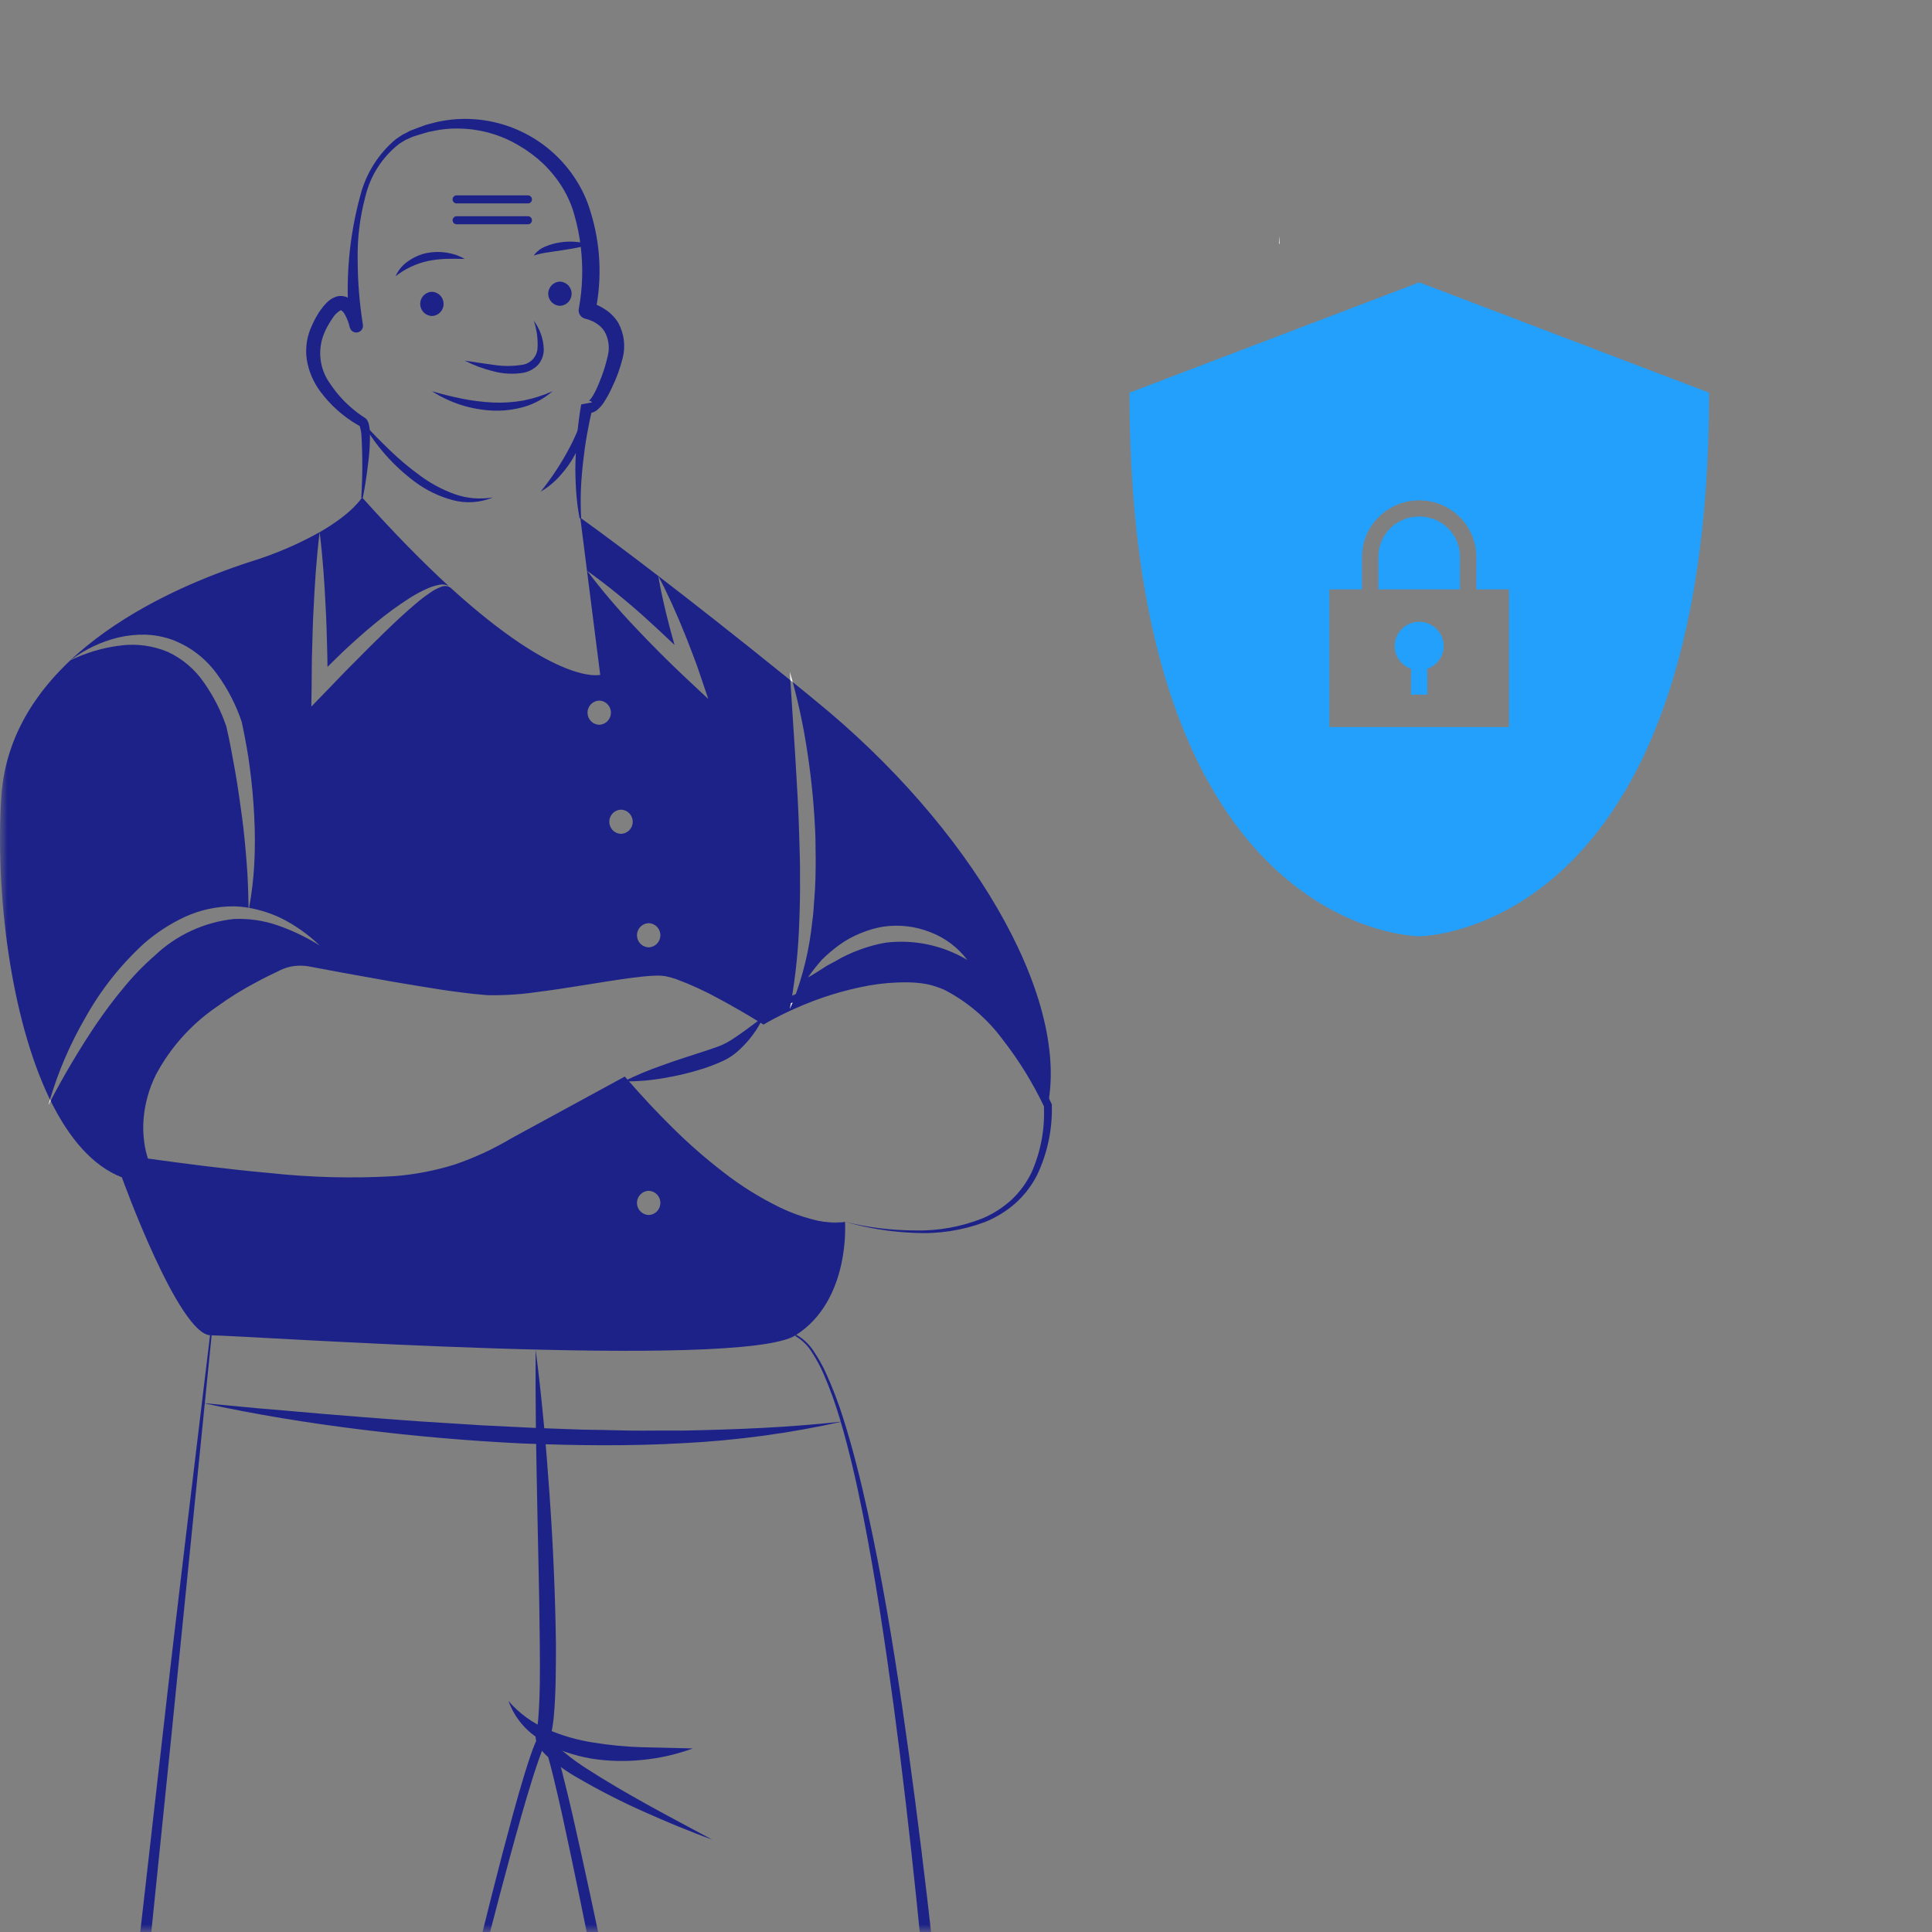 <svg width="130" height="130" viewBox="0 0 130 130" fill="none" xmlns="http://www.w3.org/2000/svg">
<rect x="0" y="0" width="130" height="130" fill="#808080" stroke="none"/>
<mask id="mask0_1121_14323" style="mask-type:alpha" maskUnits="userSpaceOnUse" x="0" y="0" width="130" height="130">
<rect width="130" height="130" fill="#D9D9D9"/>
</mask>
<g mask="url(#mask0_1121_14323)">
<path d="M24.363 33.468C24.363 33.468 23.748 34.526 21.507 35.81C21.723 37.541 21.838 39.272 21.92 41.004C21.968 41.864 21.988 42.73 22.012 43.596C22.026 44.024 22.031 44.452 22.036 44.875C22.396 44.514 22.767 44.158 23.132 43.803C23.829 43.158 24.532 42.519 25.272 41.917C26.009 41.305 26.783 40.74 27.59 40.225C28 39.966 28.429 39.741 28.874 39.551C29.104 39.458 29.342 39.389 29.586 39.344C29.786 39.304 29.994 39.331 30.178 39.422C28.485 37.863 26.556 35.916 24.363 33.468ZM54.901 47.169C54.372 46.731 53.853 46.308 53.343 45.899C53.77 47.486 54.105 49.097 54.343 50.723C54.624 52.584 54.799 54.459 54.868 56.34C54.887 57.283 54.897 58.225 54.868 59.172C54.858 59.644 54.824 60.115 54.786 60.586C54.752 61.058 54.728 61.529 54.656 62C54.467 63.87 54.024 65.704 53.338 67.454C55.358 66.583 58.672 65.463 61.855 65.771C66.943 66.256 70.507 74.369 70.507 74.369C71.964 66.915 65.198 55.556 54.901 47.169ZM59.6 63.429C58.676 63.592 57.78 63.882 56.935 64.289C56.715 64.389 56.501 64.503 56.296 64.631L55.647 64.977C55.233 65.242 54.819 65.521 54.363 65.771C54.658 65.351 54.976 64.948 55.315 64.564C55.687 64.199 56.086 63.863 56.508 63.558C56.939 63.251 57.406 62.996 57.897 62.799C58.392 62.589 58.91 62.439 59.441 62.351C60.514 62.196 61.609 62.327 62.615 62.731C63.598 63.107 64.454 63.752 65.087 64.592C63.437 63.607 61.507 63.198 59.6 63.429ZM56.859 82.213C56.859 82.213 51.674 83.675 41.984 72.763C41.984 72.763 35.934 75.557 33.496 77.49C30.538 79.837 21.507 80.14 9.595 78.399C9.595 78.399 6.363 70.585 18.741 64.742C19.442 64.43 20.223 64.349 20.973 64.511C23.647 65.03 30.37 66.3 32.779 66.454C35.814 66.651 42.667 64.987 44.624 65.179C46.581 65.376 51.381 68.411 51.381 68.411C51.381 68.411 52.078 68.007 53.213 67.507L53.218 67.468L53.223 67.439L53.228 67.435C53.545 65.615 53.731 63.775 53.785 61.928C53.805 61.467 53.814 61.005 53.824 60.543C53.834 60.081 53.839 59.62 53.829 59.153C53.843 58.23 53.81 57.302 53.781 56.378C53.737 54.522 53.617 52.671 53.507 50.809L53.18 45.77C49.496 42.793 46.533 40.475 44.292 38.753C44.566 39.263 44.821 39.777 45.057 40.297C45.302 40.811 45.523 41.34 45.749 41.86C45.961 42.389 46.192 42.913 46.389 43.447C46.586 43.98 46.803 44.505 46.985 45.043L47.659 47.034L46.12 45.592C44.932 44.476 43.787 43.327 42.672 42.139C41.546 40.953 40.488 39.706 39.502 38.402C40.827 39.358 42.1 40.384 43.316 41.475C44.018 42.105 44.711 42.749 45.389 43.399C45.264 42.971 45.153 42.538 45.033 42.105C44.893 41.552 44.749 40.999 44.629 40.441C44.499 39.883 44.389 39.32 44.292 38.753C40.796 36.069 39.045 34.838 39.045 34.838L40.387 45.409C40.387 45.409 37.579 46.178 30.264 39.498C30.163 39.452 30.053 39.429 29.943 39.432C29.832 39.434 29.723 39.462 29.624 39.513C29.41 39.593 29.207 39.7 29.018 39.83C28.633 40.086 28.265 40.367 27.917 40.672C27.205 41.268 26.527 41.917 25.854 42.567C25.186 43.221 24.517 43.875 23.863 44.548C23.195 45.207 22.55 45.895 21.901 46.563L20.949 47.544L20.968 46.193C20.983 45.327 20.973 44.461 21.006 43.596C21.031 42.73 21.05 41.864 21.098 41.004C21.18 39.272 21.295 37.541 21.507 35.81C20.052 36.623 18.516 37.281 16.924 37.772C10.854 39.729 0.674 44.428 0.087 53.632C-0.317 59.932 0.674 68.449 3.362 73.985C3.931 72.078 4.722 70.244 5.718 68.522C6.765 66.633 8.111 64.928 9.705 63.472C10.537 62.749 11.466 62.147 12.466 61.683C13.487 61.22 14.595 60.982 15.716 60.986C16.055 60.991 16.393 61.023 16.726 61.082C16.707 60.086 16.683 59.1 16.601 58.119C16.524 57.076 16.424 56.037 16.289 55.003C16.149 53.969 16.005 52.94 15.827 51.916C15.64 50.901 15.466 49.877 15.231 48.891C14.876 47.841 14.372 46.849 13.735 45.943C13.123 45.042 12.279 44.324 11.292 43.865C10.271 43.437 9.153 43.29 8.056 43.442C6.908 43.587 5.792 43.918 4.752 44.423C5.703 43.699 6.793 43.18 7.955 42.898C8.551 42.757 9.164 42.692 9.777 42.706C10.404 42.725 11.025 42.843 11.614 43.057C12.797 43.51 13.825 44.295 14.572 45.318C15.3 46.303 15.869 47.397 16.26 48.559L16.27 48.593L16.274 48.612C16.496 49.67 16.693 50.704 16.823 51.762C16.957 52.815 17.058 53.873 17.106 54.931C17.163 55.991 17.165 57.054 17.111 58.114C17.06 59.112 16.942 60.105 16.76 61.087C17.5 61.221 18.22 61.452 18.9 61.774C19.858 62.251 20.738 62.872 21.507 63.616C20.623 63.065 19.681 62.613 18.698 62.27C17.747 61.939 16.742 61.792 15.736 61.837C13.741 62.051 11.872 62.914 10.417 64.294C9.648 64.964 8.938 65.7 8.296 66.492C7.628 67.276 7.026 68.118 6.435 68.969C5.334 70.614 4.323 72.317 3.405 74.071C4.641 76.577 6.228 78.457 8.2 79.222C8.2 79.222 12.028 89.85 14.182 89.85C16.337 89.85 49.813 92.197 53.531 89.85C57.253 87.498 56.859 82.213 56.859 82.213ZM43.648 62.116C43.859 62.123 44.06 62.212 44.207 62.364C44.354 62.516 44.436 62.719 44.436 62.931C44.436 63.142 44.354 63.346 44.207 63.498C44.06 63.65 43.859 63.739 43.648 63.746C43.436 63.739 43.236 63.65 43.089 63.498C42.942 63.346 42.86 63.142 42.86 62.931C42.86 62.719 42.942 62.516 43.089 62.364C43.236 62.212 43.436 62.123 43.648 62.116ZM41.787 54.479C41.998 54.486 42.199 54.574 42.347 54.727C42.494 54.879 42.576 55.082 42.576 55.294C42.576 55.506 42.494 55.709 42.347 55.861C42.199 56.014 41.998 56.102 41.787 56.109C41.575 56.102 41.374 56.014 41.227 55.861C41.08 55.709 40.997 55.506 40.997 55.294C40.997 55.082 41.08 54.879 41.227 54.727C41.374 54.574 41.575 54.486 41.787 54.479ZM40.32 47.14C40.531 47.147 40.732 47.236 40.879 47.388C41.026 47.541 41.108 47.744 41.108 47.955C41.108 48.167 41.026 48.37 40.879 48.522C40.732 48.674 40.531 48.763 40.32 48.77C40.109 48.763 39.908 48.674 39.761 48.522C39.614 48.37 39.532 48.167 39.532 47.955C39.532 47.744 39.614 47.541 39.761 47.388C39.908 47.236 40.109 47.147 40.32 47.14ZM43.648 81.756C43.436 81.749 43.236 81.66 43.089 81.508C42.942 81.356 42.859 81.153 42.859 80.941C42.859 80.73 42.942 80.526 43.089 80.374C43.236 80.222 43.436 80.133 43.648 80.126C43.859 80.133 44.06 80.222 44.207 80.374C44.354 80.526 44.436 80.729 44.436 80.941C44.436 81.153 44.354 81.356 44.207 81.508C44.06 81.66 43.859 81.749 43.648 81.756Z" fill="#1D2289"/>
<path d="M56.863 82.213C56.11 82.335 55.341 82.301 54.603 82.115C53.859 81.947 53.135 81.708 52.438 81.4C51.048 80.775 49.73 80.002 48.505 79.094C47.276 78.197 46.104 77.224 44.995 76.18C43.882 75.144 42.819 74.054 41.793 72.932L42.11 72.985L34.713 77.201C33.487 77.96 32.185 78.586 30.827 79.069C29.451 79.524 28.027 79.82 26.584 79.953C23.728 80.17 20.858 80.135 18.009 79.848C15.17 79.606 12.347 79.257 9.531 78.879L9.248 78.841L9.155 78.598C8.765 77.511 8.601 76.355 8.673 75.202C8.745 74.049 9.051 72.922 9.573 71.892C10.612 69.892 12.122 68.176 13.973 66.891C14.863 66.237 15.799 65.648 16.774 65.13C17.254 64.86 17.749 64.622 18.242 64.383C18.508 64.242 18.787 64.128 19.076 64.043C19.375 63.959 19.684 63.91 19.995 63.897C20.301 63.885 20.608 63.903 20.911 63.951L21.723 64.107L23.311 64.412L26.491 65C28.605 65.366 30.75 65.765 32.838 65.946C33.886 65.969 34.935 65.908 35.975 65.764C37.035 65.636 38.099 65.475 39.164 65.31C40.231 65.147 41.298 64.974 42.383 64.837C42.929 64.775 43.468 64.705 44.043 64.692C44.346 64.679 44.65 64.697 44.949 64.747C45.237 64.804 45.52 64.882 45.796 64.981C46.832 65.369 47.837 65.834 48.802 66.374C49.763 66.895 50.698 67.441 51.625 68.025L51.152 68.016C51.479 67.834 51.792 67.678 52.116 67.521C52.439 67.367 52.764 67.219 53.091 67.078L53.179 67.04L53.268 67.041L53.274 67.041L53.098 67.078C54.777 66.349 56.539 65.828 58.345 65.527C59.255 65.381 60.178 65.322 61.099 65.348C61.57 65.359 62.038 65.41 62.5 65.501C62.964 65.606 63.416 65.76 63.847 65.962C65.485 66.833 66.898 68.073 67.975 69.584C69.071 71.036 70.003 72.606 70.752 74.264L70.775 74.314L70.775 74.368C70.819 75.991 70.48 77.602 69.783 79.068C69.412 79.794 68.909 80.445 68.301 80.987C67.69 81.519 66.993 81.943 66.24 82.241C64.739 82.797 63.14 83.042 61.541 82.958C59.957 82.899 58.386 82.648 56.863 82.213ZM56.863 82.213C58.394 82.594 59.966 82.788 61.544 82.793C63.111 82.834 64.671 82.555 66.128 81.974C66.84 81.671 67.494 81.25 68.065 80.728C68.625 80.202 69.082 79.576 69.414 78.883C70.04 77.466 70.323 75.922 70.239 74.375L70.262 74.479C69.503 72.878 68.57 71.365 67.482 69.967C66.448 68.559 65.102 67.408 63.55 66.606C63.165 66.434 62.763 66.303 62.35 66.217C61.93 66.142 61.505 66.103 61.078 66.1C60.205 66.089 59.333 66.16 58.474 66.312C56.741 66.629 55.054 67.158 53.449 67.885L53.368 67.921L53.273 67.921L53.268 67.922L53.445 67.884C53.131 68.026 52.819 68.173 52.511 68.327C52.206 68.48 51.894 68.643 51.61 68.807L51.373 68.943L51.137 68.797C50.232 68.24 49.3 67.698 48.36 67.196C47.437 66.686 46.477 66.247 45.489 65.881C45.256 65.798 45.018 65.733 44.776 65.686C44.542 65.65 44.305 65.638 44.068 65.651C43.564 65.663 43.03 65.734 42.505 65.797C41.448 65.936 40.384 66.114 39.317 66.283C38.25 66.453 37.179 66.622 36.096 66.758C34.997 66.916 33.886 66.985 32.776 66.963C30.558 66.781 28.449 66.394 26.308 66.036L23.115 65.463L21.52 65.166L20.742 65.02C20.511 64.984 20.277 64.972 20.044 64.983C19.815 64.993 19.588 65.028 19.367 65.088C19.137 65.155 18.915 65.246 18.704 65.359C18.225 65.588 17.745 65.816 17.282 66.072C16.346 66.561 15.448 67.118 14.594 67.739C12.871 68.914 11.46 70.49 10.483 72.332C10.032 73.247 9.754 74.237 9.663 75.254C9.62 75.758 9.631 76.266 9.694 76.769C9.749 77.258 9.866 77.738 10.04 78.198L9.664 77.917C12.469 78.308 15.277 78.67 18.089 78.925C20.885 79.23 23.701 79.302 26.509 79.142C27.895 79.037 29.264 78.775 30.591 78.36C31.914 77.91 33.187 77.322 34.387 76.606L41.859 72.538L42.043 72.438L42.176 72.592C43.165 73.731 44.191 74.839 45.268 75.895C46.34 76.957 47.476 77.951 48.671 78.871C49.861 79.799 51.145 80.599 52.502 81.257C53.181 81.585 53.891 81.847 54.621 82.038C55.348 82.249 56.111 82.308 56.863 82.213Z" fill="#1D2289"/>
<path d="M41.984 72.762C42.785 72.363 43.611 72.015 44.457 71.722C45.285 71.414 46.122 71.148 46.948 70.88C47.362 70.749 47.772 70.614 48.167 70.473C48.547 70.345 48.91 70.17 49.246 69.951C49.959 69.491 50.652 68.956 51.381 68.411C50.993 69.246 50.446 69.996 49.769 70.619C49.419 70.958 49.01 71.231 48.563 71.425C48.146 71.613 47.718 71.777 47.283 71.915C46.429 72.188 45.556 72.397 44.671 72.54C43.784 72.699 42.885 72.774 41.984 72.762Z" fill="#1D2289"/>
<path d="M30.287 39.508C30.282 39.503 30.275 39.5 30.268 39.499C30.244 39.474 30.215 39.446 30.186 39.422C30.224 39.445 30.258 39.474 30.287 39.508ZM3.409 74.071C3.356 74.172 3.303 74.273 3.25 74.374C3.284 74.245 3.322 74.115 3.365 73.985C3.38 74.014 3.394 74.043 3.409 74.071ZM53.275 67.483C53.294 67.473 53.313 67.464 53.337 67.454L53.322 67.497L53.308 67.536H53.298L53.145 67.892L53.217 67.507C53.231 67.497 53.25 67.492 53.27 67.483L53.275 67.483ZM53.183 45.77L53.145 45.212C53.212 45.443 53.279 45.669 53.342 45.9C53.313 45.871 53.284 45.851 53.255 45.827L53.183 45.77Z" fill="white"/>
<path d="M14.24 89.855L11.514 116.975L8.74 144.089L5.999 171.204L4.656 184.762L4.044 191.544L3.769 194.933L3.659 196.624C3.646 196.904 3.631 197.187 3.625 197.463C3.625 197.598 3.616 197.744 3.622 197.87L3.627 198.064C3.633 198.099 3.635 198.134 3.634 198.169L3.295 197.896C5.536 198.157 7.806 198.328 10.066 198.386C11.197 198.409 12.329 198.418 13.454 198.357C14.575 198.311 15.691 198.186 16.794 197.983L16.541 198.234L26.604 154.673C28.279 147.412 29.995 140.161 31.753 132.919C32.637 129.298 33.532 125.681 34.515 122.081C34.763 121.182 35.017 120.283 35.291 119.388C35.428 118.94 35.57 118.494 35.725 118.048C35.804 117.825 35.885 117.602 35.978 117.378C36.024 117.266 36.072 117.155 36.13 117.039C36.194 116.894 36.285 116.762 36.398 116.65C36.432 116.619 36.471 116.594 36.514 116.577C36.581 116.545 36.656 116.535 36.729 116.55C36.799 116.56 36.865 116.591 36.917 116.64C36.945 116.664 36.971 116.692 36.993 116.721C37.04 116.787 37.08 116.857 37.115 116.93C37.169 117.05 37.215 117.167 37.256 117.281C37.338 117.511 37.409 117.737 37.476 117.964C37.61 118.416 37.731 118.869 37.848 119.322C38.08 120.229 38.297 121.137 38.508 122.046C40.165 129.321 41.619 136.628 43.096 143.933C44.569 151.238 45.992 158.552 47.421 165.865C48.856 173.175 50.28 180.489 51.798 187.777C52.182 189.597 52.569 191.418 52.995 193.219C53.101 193.668 53.21 194.117 53.329 194.555C53.388 194.772 53.45 194.993 53.517 195.184C53.534 195.231 53.55 195.277 53.565 195.309L53.578 195.338C53.581 195.346 53.581 195.343 53.56 195.312C53.501 195.258 53.62 195.345 53.406 195.183C53.136 195.077 53.11 195.135 53.166 195.119L53.208 195.119L53.292 195.118L53.462 195.116C54.381 195.098 55.308 195.057 56.23 195.002C58.07 194.901 59.905 194.709 61.726 194.424C62.623 194.285 63.51 194.09 64.382 193.839C64.802 193.718 65.213 193.566 65.61 193.384C65.959 193.234 66.273 193.015 66.533 192.739L66.415 193.111C65.993 184.392 65.457 175.671 64.883 166.957C64.316 158.242 63.657 149.534 62.907 140.832C62.126 132.135 61.294 123.44 60.133 114.787C59.544 110.463 58.904 106.144 58.055 101.864C57.626 99.727 57.145 97.597 56.523 95.509C56.218 94.464 55.847 93.44 55.414 92.442C55.198 91.944 54.94 91.466 54.644 91.012C54.367 90.551 53.978 90.168 53.513 89.898L53.558 89.8C54.048 90.07 54.461 90.46 54.759 90.934C55.068 91.389 55.339 91.87 55.568 92.371C56.023 93.369 56.415 94.394 56.742 95.441C57.406 97.529 57.927 99.656 58.397 101.793C59.33 106.068 60.053 110.384 60.688 114.709C61.948 123.363 62.934 132.052 63.767 140.753C64.6 149.455 65.328 158.165 65.948 166.884C66.569 175.603 67.1 184.328 67.541 193.058L67.552 193.274L67.423 193.431C67.058 193.849 66.605 194.181 66.096 194.403C65.647 194.611 65.183 194.785 64.708 194.923C63.79 195.189 62.856 195.397 61.912 195.545C60.053 195.839 58.179 196.04 56.3 196.146C55.362 196.203 54.427 196.246 53.484 196.266L53.306 196.269L53.215 196.27L53.169 196.27C53.195 196.258 53.142 196.313 52.846 196.189C52.603 196.018 52.713 196.071 52.635 195.997C52.61 195.965 52.589 195.932 52.571 195.896C52.548 195.855 52.527 195.812 52.509 195.768C52.476 195.693 52.454 195.63 52.431 195.567C52.344 195.318 52.281 195.091 52.217 194.859C52.091 194.397 51.98 193.942 51.871 193.485C51.444 191.659 51.067 189.834 50.69 188.007C49.2 180.699 47.808 173.379 46.405 166.061L42.222 144.104C40.815 136.79 39.429 129.467 37.845 122.196C37.644 121.288 37.436 120.382 37.215 119.482C37.103 119.033 36.988 118.584 36.861 118.143C36.798 117.923 36.732 117.703 36.659 117.494C36.623 117.388 36.584 117.288 36.544 117.196C36.524 117.156 36.502 117.115 36.493 117.101C36.487 117.092 36.502 117.116 36.51 117.119C36.544 117.142 36.583 117.16 36.623 117.169C36.668 117.175 36.714 117.17 36.757 117.156C36.791 117.14 36.807 117.122 36.801 117.131C36.757 117.191 36.719 117.255 36.686 117.322C36.639 117.414 36.593 117.515 36.55 117.618C36.462 117.824 36.382 118.038 36.304 118.254C36.148 118.685 36.004 119.125 35.864 119.567C35.585 120.45 35.323 121.342 35.067 122.236C34.051 125.814 33.12 129.421 32.201 133.03C30.36 140.248 28.655 147.501 26.939 154.751C23.548 169.261 20.296 183.803 17.184 198.376L17.14 198.584L16.93 198.628C15.796 198.852 14.647 198.995 13.493 199.056C12.345 199.133 11.198 199.137 10.052 199.128C7.76 199.096 5.482 198.953 3.196 198.714L2.912 198.685L2.857 198.442C2.832 198.338 2.814 198.232 2.803 198.125L2.793 197.893C2.785 197.736 2.792 197.598 2.791 197.449C2.793 197.157 2.805 196.872 2.815 196.585L2.906 194.875C2.976 193.738 3.057 192.603 3.148 191.47L3.735 184.677L5.027 171.107C5.951 162.067 6.906 153.031 7.893 143.999C8.855 134.964 9.901 125.939 10.926 116.911C11.943 107.883 13.056 98.865 14.132 89.843L14.24 89.855Z" fill="#1D2289"/>
<path d="M13.68 94.412C15.476 94.574 17.263 94.769 19.058 94.903C20.849 95.068 22.64 95.214 24.431 95.356C26.222 95.492 28.012 95.636 29.803 95.74L32.49 95.91L35.178 96.041C36.073 96.091 36.97 96.113 37.866 96.15L39.21 96.198L40.554 96.219C41.45 96.233 42.347 96.273 43.243 96.265C44.139 96.256 45.035 96.257 45.932 96.261C49.516 96.193 53.099 96.05 56.684 95.653C53.157 96.44 49.569 96.927 45.96 97.109C42.351 97.315 38.735 97.268 35.128 97.127C31.522 96.952 27.928 96.641 24.345 96.197C20.766 95.758 17.203 95.182 13.68 94.412ZM34.217 114.458C34.936 115.292 35.839 115.947 36.855 116.372C37.846 116.798 38.888 117.096 39.954 117.257C41.038 117.432 42.133 117.536 43.23 117.568L46.616 117.648C45.534 118.046 44.406 118.305 43.258 118.417C42.098 118.542 40.926 118.513 39.774 118.329C39.192 118.226 38.619 118.079 38.059 117.889C37.498 117.69 36.96 117.431 36.454 117.116C35.415 116.526 34.621 115.583 34.217 114.458Z" fill="#1D2289"/>
<path d="M36.041 90.809C36.466 94.091 36.758 97.383 36.985 100.68C37.215 103.978 37.362 107.28 37.407 110.593C37.404 112.253 37.413 113.904 37.256 115.595C37.229 115.809 37.21 116.019 37.166 116.243C37.149 116.357 37.126 116.47 37.096 116.582L37.046 116.763L37.02 116.853C37.021 116.852 37.022 116.851 37.023 116.849C37.023 116.847 37.023 116.845 37.022 116.844C37.035 116.925 37.069 117.002 37.121 117.066C37.219 117.209 37.331 117.342 37.456 117.463C38.039 118.002 38.669 118.488 39.336 118.918C42.071 120.694 45.01 122.221 47.922 123.782C46.364 123.223 44.838 122.581 43.325 121.906C41.804 121.23 40.322 120.472 38.884 119.636C38.137 119.214 37.435 118.715 36.792 118.147C36.616 117.985 36.457 117.806 36.316 117.612C36.109 117.349 36.011 117.017 36.044 116.684L36.123 116.346C36.144 116.258 36.159 116.168 36.169 116.078C36.2 115.896 36.212 115.693 36.231 115.497C36.349 113.898 36.336 112.242 36.32 110.602C36.297 107.313 36.197 104.016 36.14 100.718C36.073 97.419 36.016 94.118 36.041 90.809ZM24.31 33.461C24.401 32.05 24.402 30.634 24.316 29.223C24.301 29.064 24.272 28.906 24.229 28.752C24.211 28.695 24.174 28.617 24.176 28.636C24.173 28.629 24.192 28.662 24.207 28.665C24.235 28.676 24.176 28.648 24.164 28.641L24.029 28.57C23.059 27.998 22.213 27.236 21.543 26.33C21.076 25.698 20.767 24.964 20.641 24.189C20.528 23.389 20.658 22.573 21.015 21.847C21.169 21.495 21.359 21.159 21.58 20.845C21.7 20.676 21.834 20.517 21.981 20.37C22.157 20.185 22.375 20.045 22.616 19.962C22.772 19.913 22.938 19.902 23.1 19.929C23.262 19.956 23.416 20.02 23.548 20.116C23.744 20.269 23.905 20.461 24.019 20.681C24.206 21.042 24.34 21.429 24.415 21.828L23.526 21.982C23.216 19.013 23.462 16.012 24.251 13.133C24.634 11.665 25.461 10.353 26.62 9.376C26.773 9.261 26.939 9.164 27.098 9.058L27.609 8.794C27.96 8.663 28.309 8.521 28.666 8.4C29.032 8.313 29.394 8.193 29.768 8.136C30.142 8.069 30.52 8.026 30.9 8.009C32.45 7.94 33.99 8.28 35.367 8.995C36.744 9.71 37.909 10.774 38.745 12.081C39.17 12.738 39.499 13.453 39.723 14.204C40.418 16.413 40.531 18.764 40.049 21.029L39.603 20.335C40.01 20.429 40.396 20.597 40.741 20.832C41.094 21.066 41.391 21.375 41.61 21.737C41.999 22.46 42.102 23.303 41.898 24.098C41.722 24.796 41.474 25.474 41.158 26.121C41.006 26.453 40.829 26.773 40.631 27.078C40.516 27.254 40.378 27.415 40.221 27.555C40.109 27.655 39.975 27.729 39.83 27.769C39.708 27.801 39.579 27.794 39.46 27.751C39.341 27.707 39.239 27.628 39.167 27.524L39.89 27.39C39.739 27.98 39.611 28.6 39.502 29.213C39.393 29.828 39.305 30.448 39.237 31.071C39.166 31.693 39.114 32.318 39.087 32.945C39.061 33.572 39.073 34.2 39.101 34.831C39.101 34.838 39.1 34.845 39.098 34.852C39.096 34.859 39.092 34.865 39.088 34.87C39.083 34.876 39.077 34.88 39.071 34.883C39.064 34.887 39.057 34.889 39.05 34.889C39.037 34.89 39.024 34.886 39.013 34.877C39.003 34.869 38.995 34.858 38.993 34.844C38.876 34.218 38.798 33.585 38.76 32.949C38.725 32.313 38.7 31.673 38.724 31.035C38.745 30.397 38.787 29.76 38.85 29.123C38.914 28.485 38.994 27.857 39.108 27.211L39.832 27.077C39.813 27.041 39.784 27.011 39.747 26.993C39.711 26.975 39.67 26.968 39.63 26.974C39.61 26.972 39.637 26.968 39.673 26.927C39.763 26.831 39.841 26.725 39.907 26.611C40.064 26.334 40.202 26.047 40.318 25.75C40.568 25.155 40.765 24.538 40.906 23.907C41.032 23.363 40.952 22.792 40.679 22.305C40.539 22.084 40.35 21.897 40.127 21.759C39.903 21.614 39.655 21.51 39.395 21.449C39.247 21.419 39.117 21.331 39.032 21.206C38.948 21.08 38.917 20.926 38.945 20.777L38.95 20.754C39.203 19.379 39.245 17.973 39.075 16.585C38.992 15.887 38.855 15.197 38.664 14.521C38.487 13.857 38.216 13.223 37.858 12.638C37.495 12.05 37.062 11.509 36.567 11.028C36.063 10.549 35.505 10.132 34.904 9.784C33.693 9.066 32.318 8.676 30.911 8.65C30.557 8.641 30.203 8.657 29.852 8.699C29.498 8.731 29.153 8.825 28.801 8.885C28.458 8.979 28.118 9.095 27.775 9.199L27.295 9.412C27.147 9.505 26.991 9.588 26.848 9.689C25.713 10.579 24.915 11.829 24.584 13.232C24.208 14.635 24.034 16.084 24.067 17.535C24.073 18.981 24.19 20.424 24.419 21.852C24.437 21.967 24.411 22.084 24.345 22.18C24.279 22.275 24.179 22.342 24.065 22.365C23.951 22.389 23.833 22.367 23.734 22.305C23.636 22.243 23.565 22.146 23.537 22.033L23.53 22.005C23.46 21.706 23.349 21.418 23.199 21.149C23.146 21.053 23.074 20.969 22.988 20.901C22.928 20.867 22.956 20.881 22.908 20.884C22.69 21.012 22.508 21.192 22.378 21.409C22.19 21.678 22.025 21.963 21.886 22.261C21.612 22.836 21.501 23.474 21.563 24.107C21.626 24.74 21.86 25.345 22.24 25.855C22.617 26.417 23.064 26.928 23.572 27.375C23.826 27.601 24.094 27.81 24.375 28L24.472 28.062L24.543 28.107C24.592 28.139 24.636 28.178 24.673 28.224C24.753 28.335 24.807 28.461 24.832 28.595C24.871 28.788 24.892 28.984 24.895 29.181C24.9 29.907 24.852 30.633 24.75 31.351C24.663 32.063 24.557 32.771 24.418 33.474C24.415 33.488 24.407 33.501 24.395 33.509C24.383 33.517 24.368 33.52 24.354 33.517C24.341 33.514 24.33 33.507 24.322 33.497C24.314 33.486 24.31 33.474 24.31 33.461Z" fill="#1D2289"/>
<path d="M26.615 18.589C26.796 18.179 27.089 17.828 27.46 17.576C27.831 17.314 28.249 17.128 28.692 17.029C29.132 16.941 29.584 16.93 30.028 16.996C30.245 17.031 30.46 17.081 30.671 17.147C30.876 17.223 31.076 17.312 31.27 17.414C31.047 17.428 30.836 17.413 30.626 17.41C30.415 17.419 30.208 17.406 30.003 17.42C29.601 17.434 29.201 17.481 28.806 17.56C28.008 17.733 27.258 18.085 26.615 18.589ZM35.914 17.195C36.114 16.915 36.394 16.701 36.717 16.582C37.025 16.452 37.348 16.361 37.678 16.312C38.333 16.207 39.004 16.253 39.639 16.448C39.33 16.556 39.012 16.638 38.69 16.693C38.377 16.756 38.067 16.799 37.759 16.849C37.45 16.89 37.146 16.942 36.839 16.987C36.525 17.029 36.216 17.099 35.914 17.195ZM29.062 21.264C29.273 21.257 29.474 21.168 29.621 21.016C29.768 20.863 29.85 20.66 29.85 20.449C29.85 20.237 29.768 20.034 29.621 19.882C29.474 19.729 29.273 19.64 29.062 19.633C28.851 19.64 28.65 19.729 28.503 19.882C28.356 20.034 28.274 20.237 28.274 20.449C28.274 20.66 28.356 20.863 28.503 21.016C28.65 21.168 28.851 21.257 29.062 21.264ZM37.676 20.579C37.887 20.572 38.088 20.483 38.235 20.331C38.382 20.178 38.464 19.975 38.464 19.763C38.464 19.552 38.382 19.349 38.235 19.196C38.088 19.044 37.887 18.955 37.676 18.948C37.464 18.955 37.264 19.044 37.117 19.196C36.97 19.349 36.888 19.552 36.888 19.763C36.888 19.975 36.97 20.178 37.117 20.331C37.264 20.483 37.464 20.572 37.676 20.579ZM24.363 28.377C24.969 29.05 25.6 29.687 26.241 30.305C26.878 30.919 27.557 31.488 28.274 32.008C28.977 32.528 29.75 32.943 30.572 33.242C31.405 33.54 32.301 33.617 33.173 33.467C32.312 33.83 31.355 33.894 30.453 33.649C29.554 33.409 28.708 33.002 27.958 32.451C26.483 31.364 25.258 29.976 24.363 28.377ZM29.062 26.322C29.744 26.532 30.428 26.689 31.108 26.83C31.784 26.964 32.469 27.049 33.158 27.084C33.841 27.115 34.526 27.071 35.2 26.953C35.884 26.819 36.55 26.607 37.187 26.322C36.639 26.799 35.996 27.155 35.3 27.366C34.598 27.57 33.866 27.659 33.135 27.627C31.686 27.559 30.28 27.109 29.062 26.322ZM35.914 21.577C36.33 22.131 36.566 22.8 36.589 23.493C36.596 23.882 36.458 24.259 36.202 24.552C35.933 24.829 35.585 25.015 35.206 25.085C34.52 25.195 33.817 25.156 33.146 24.97C32.496 24.808 31.867 24.571 31.27 24.266C31.932 24.362 32.58 24.471 33.222 24.552C33.842 24.648 34.472 24.649 35.092 24.553C35.37 24.525 35.629 24.4 35.825 24.202C36.021 24.003 36.142 23.742 36.167 23.464C36.209 22.824 36.123 22.183 35.914 21.577ZM4.257 198.52C4.257 198.52 0.627 208.974 3.644 210.382C6.661 211.79 28.082 214.204 27.881 212.293C27.68 210.382 17.422 206.564 16.316 205.253C15.209 203.942 15.164 198.725 15.164 198.725M54.809 195.703C54.809 195.703 52.688 206.564 55.873 207.533C59.059 208.502 80.606 207.874 80.138 206.011C79.669 204.147 68.976 201.813 67.696 200.67C66.416 199.528 65.636 194.37 65.636 194.37M36.385 33.076C37.074 32.218 37.685 31.3 38.212 30.334C38.473 29.857 38.707 29.365 38.912 28.861C39.131 28.358 39.295 27.835 39.499 27.301C39.524 27.871 39.462 28.442 39.315 28.995C39.175 29.551 38.965 30.088 38.69 30.592C38.418 31.098 38.086 31.568 37.7 31.992C37.325 32.424 36.88 32.79 36.385 33.076ZM35.522 13.688H30.726C30.69 13.688 30.655 13.682 30.622 13.668C30.589 13.654 30.559 13.634 30.533 13.609C30.508 13.584 30.488 13.554 30.474 13.521C30.46 13.488 30.453 13.452 30.453 13.416C30.453 13.381 30.46 13.345 30.474 13.312C30.488 13.279 30.508 13.249 30.533 13.224C30.559 13.198 30.589 13.178 30.622 13.165C30.655 13.151 30.69 13.144 30.726 13.145H35.522C35.558 13.144 35.593 13.151 35.627 13.165C35.66 13.178 35.69 13.198 35.715 13.224C35.741 13.249 35.761 13.279 35.775 13.312C35.788 13.345 35.795 13.381 35.795 13.416C35.795 13.452 35.788 13.488 35.775 13.521C35.761 13.554 35.741 13.584 35.715 13.609C35.69 13.634 35.66 13.654 35.627 13.668C35.593 13.682 35.558 13.688 35.522 13.688ZM35.522 15.092H30.726C30.654 15.092 30.585 15.063 30.534 15.012C30.483 14.961 30.454 14.892 30.454 14.82C30.454 14.748 30.483 14.679 30.534 14.628C30.585 14.577 30.654 14.548 30.726 14.548H35.522C35.594 14.548 35.663 14.577 35.715 14.628C35.766 14.679 35.794 14.748 35.794 14.82C35.794 14.892 35.766 14.961 35.715 15.012C35.663 15.063 35.594 15.092 35.522 15.092Z" fill="#1D2289"/>
<path d="M86.108 15.876C86.098 16.054 86.093 16.237 86.093 16.41H86.055C86.064 16.232 86.084 16.054 86.108 15.876Z" fill="white"/>
<path d="M98.24 37.48C98.24 35.962 97.024 34.756 95.493 34.756C93.961 34.756 92.745 35.962 92.745 37.48V39.659H98.24V37.48Z" fill="#23A0FB"/>
<path d="M97.141 43.473C97.141 42.577 96.397 41.839 95.493 41.839C94.589 41.839 93.844 42.577 93.844 43.473C93.844 44.177 94.307 44.778 94.943 45.005V46.742H96.042V45.005C96.678 44.778 97.141 44.177 97.141 43.473Z" fill="#23A0FB"/>
<path fill-rule="evenodd" clip-rule="evenodd" d="M76 26.422L95.5 19L115 26.422C115 63 95.5 63 95.5 63C95.5 63 76 63 76 26.422ZM91.646 37.48C91.646 35.377 93.371 33.667 95.493 33.667C97.614 33.667 99.339 35.377 99.339 37.48V39.659H101.537V48.921H89.448V39.659H91.646V37.48Z" fill="#23A0FB"/>
</g>
</svg>
